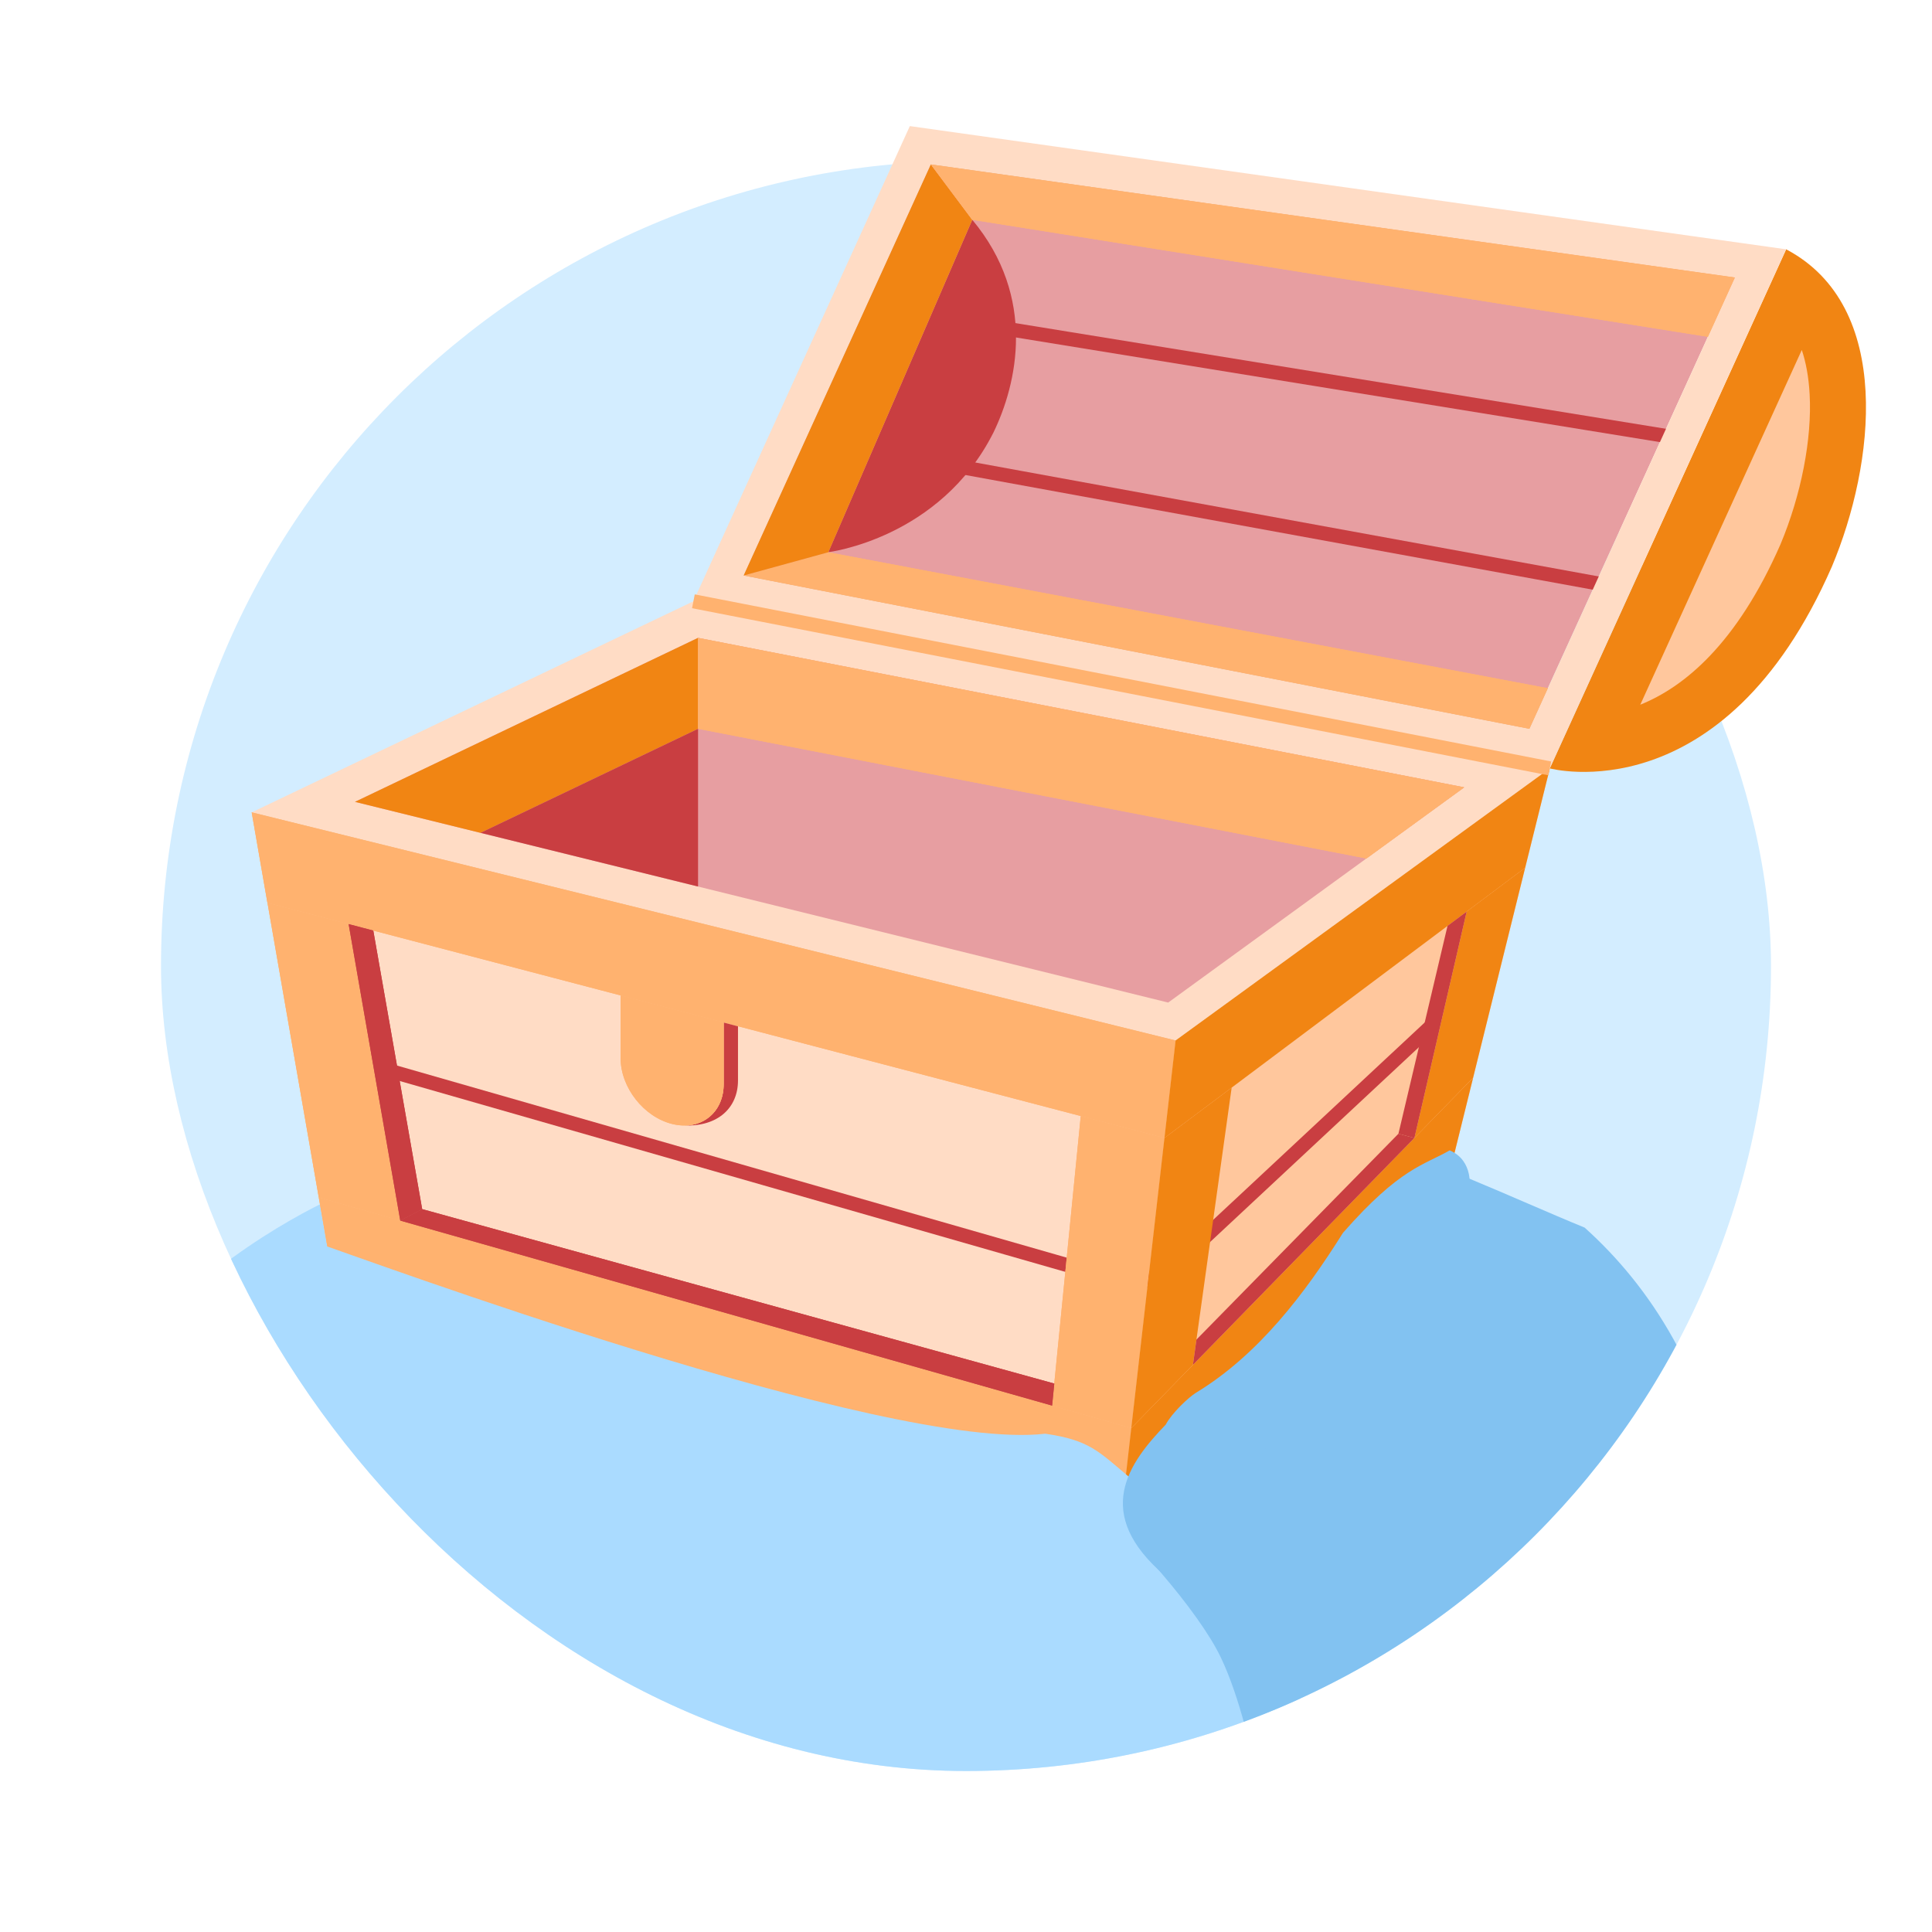 <svg xmlns="http://www.w3.org/2000/svg" width="150" height="150" fill="none" class="persona-ilustration" viewBox="0 0 150 150"><g clip-path="url(#a)"><g clip-path="url(#b)"><rect width="125" height="125" x="12.5" y="12.5" fill="#D3EDFF" rx="62.5"/><path fill="#AADBFF" d="m103.709 95.898-17.28 17.19s10.119 8.663 13.026 14.202c2.946 5.616 2.605 17.399 2.605 17.399-10.888 2.183-20.318 2.595-20.318 2.595s-79.163.653-80.565-13.582c-2.95-29.919 25.777-41.169 25.777-41.169 21.6-12.048 77.838-.593 77.838-.593s9.805 1.019 18.237 7.924c-5.378-2.003-11.767-3.468-19.32-3.966"/><path fill="#82C2F1" d="M98.945 146.649s-1.22-11.821-4.166-17.976c-1.696-3.546-6.97-9.612-11.04-12.965l21.304-26.147s.356-.761 1.405-.614c3.475.486 11.204 4.168 16.581 6.363 5.05 4.535 9.611 11.383 11.273 21.697 2.632 16.332-19.476 26.152-35.357 29.642"/></g><path fill="#FFDCC5" d="m19.541 63.07 6.433 36.922 60.933 18.98 4.365-38.19z"/><path fill="#FFC79D" d="M120.327 59.658 91.272 80.782l-4.365 38.191 25.648-27.951z"/><path fill="#C93E41" fill-rule="evenodd" d="M82.952 98.818 30.448 83.761l.302-1.052 52.502 15.058zm28.647-18.856-21.703 20.25-6.48-1.765.287-1.056 5.892 1.605 21.257-19.833z" clip-rule="evenodd"/><path fill="#FFDCC5" d="m19.541 63.072 34.296-16.388 66.491 12.974-29.056 21.125z"/><path fill="#E79EA1" d="m27.56 62.256 26.637-12.733 59.484 11.606-22.984 16.71zm30.176-17.574 14.533-31.917 62.427 8.78-15.955 35.039z"/><path fill="#C93E41" fill-rule="evenodd" d="m125.038 46.035-51.86-9.48.197-1.076 51.859 9.48zm4.78-11.556L76.22 25.77l.175-1.08 53.599 8.708z" clip-rule="evenodd"/><path fill="#F18513" d="m138.679 19.356-18.351 40.302s13.45 3.643 21.901-15.671c3.314-7.888 4.835-20.206-3.55-24.63"/><path fill="#FFC79D" d="M139.893 27.178c.307.918.531 2.045.607 3.435.192 3.462-.656 7.816-2.269 11.661-3.392 7.73-7.483 11.071-10.88 12.439l12.537-27.535z"/><path fill="#C93E41" d="M75.487 17.065 64.312 42.87s8.67-1.044 12.821-9.293c1.822-3.752 3.392-10.475-1.646-16.513"/><path fill="#FFB26F" d="m91.272 80.782-.864 7.57-33.109-8.675-1.11-.296-8.003-2.094-27.425-7.193-1.22-7.023z"/><path fill="#FFB26F" fill-rule="evenodd" d="m56.189 79.381 1.11.296 33.109 8.675.864-7.57L19.541 63.07l1.22 7.023zm.14-.528 1.109.295h.002l32.496 8.515.738-6.465-70.45-17.396 1.015 5.852z" clip-rule="evenodd"/><path fill="#FFB26F" d="m24.749 92.968 1.225 7.023 60.934 18.98.924-8.095z"/><path fill="#FFB26F" fill-rule="evenodd" d="m26.455 99.568-1.018-5.836 61.799 17.543-.797 6.978zm60.453 19.403-60.934-18.98-1.226-7.023 63.084 17.908z" clip-rule="evenodd"/><path fill="#F18513" d="m90.407 88.353 23.466-17.58 4.54-3.402 1.914-7.713-29.055 21.124zm-2.576 22.524-.924 8.095 25.648-27.95 1.816-7.341z"/><path fill="#C93E41" d="M57.298 79.678v4.206c0 2.133-1.564 3.588-4.157 3.5 1.745 0 3.041-1.296 3.041-3.221v-4.775l1.116.295z"/><path fill="#FFB26F" d="m20.766 70.094 3.982 22.875 6.329 1.8-4.01-23.023z"/><path fill="#FFB26F" fill-rule="evenodd" d="M25.228 92.536 21.451 70.84l5.138 1.347 3.8 21.818zm5.849 2.232-6.329-1.8-3.982-22.874 6.301 1.652z" clip-rule="evenodd"/><path fill="#FFB26F" d="m90.408 88.352-2.577 22.525-6.148-1.745 2.226-22.486z"/><path fill="#FFB26F" fill-rule="evenodd" d="m89.81 88.76-5.42-1.422-2.118 21.393 5.089 1.444zm.597-.408-6.498-1.706-2.226 22.486 6.148 1.745z" clip-rule="evenodd"/><path fill="#F18513" d="m95.626 84.442-5.219 3.91-2.576 22.525 4.786-4.906zm14.188 3.91 4.059-17.58 4.54-3.402-4.043 16.311z"/><path fill="#FFB26F" d="M56.188 79.382v4.775c0 2.264-1.794 3.654-4.004 3.107-2.204-.547-3.998-2.834-3.998-5.098v-4.885l8.002 2.095z"/><path fill="#FFB26F" fill-rule="evenodd" d="m56.188 79.376-8.003-2.095v4.885c0 2.264 1.795 4.55 3.999 5.098 2.21.547 4.004-.843 4.004-3.107zm-.547.423-6.908-1.809v4.176c0 2.012 1.62 4.08 3.582 4.567m3.326-6.934v4.358c0 .983-.386 1.729-.962 2.175-.576.448-1.4.64-2.364.4" clip-rule="evenodd"/><path fill="#C93E41" d="m31.077 94.77 1.701-.892-3.796-21.628-1.914-.503z"/><path fill="#C93E41" fill-rule="evenodd" d="m32.17 93.579-.683.358-3.734-21.444.751.197zM28.982 72.25l3.796 21.628-1.7.891-4.01-23.022z" clip-rule="evenodd"/><path fill="#C93E41" d="m32.78 93.876 49.074 13.543-.17 1.712-50.606-14.363z"/><path fill="#C93E41" fill-rule="evenodd" d="m32.842 94.46-.296.156 48.659 13.811.06-.603zm49.012 12.959L32.78 93.876l-1.7.892 50.606 14.363z" clip-rule="evenodd"/><path fill="#C93E41" d="m112.386 71.883-3.813 16.142 1.242.328 4.058-17.58z"/><path fill="#C93E41" d="m92.891 104.006 15.682-15.983 1.242.328-17.197 17.619z"/><path fill="#FFDCC5" d="M70.64 9.79 53.836 46.684l66.486 12.974 18.351-40.302zm48.101 46.794L57.736 44.682 72.27 12.765l62.427 8.78z"/><path fill="#F18513" d="M54.197 49.523v7.061l-16.89 8.079-9.748-2.407z"/><path fill="#FFB26F" d="m54.197 56.584 51.892 10.07 7.592-5.525-59.484-11.606z"/><path fill="#FFB26F" fill-rule="evenodd" d="m105.96 66.072 6.384-4.646-57.6-11.24v5.947zm-51.763-9.488 51.892 10.07 7.592-5.525-59.484-11.606z" clip-rule="evenodd"/><path fill="#C93E41" d="M54.197 56.584V68.83l-16.89-4.168z"/><path fill="#FFB26F" d="M120.174 53.434 64.311 42.877l-6.575 1.805 61.005 11.903z"/><path fill="#FFB26F" fill-rule="evenodd" d="m64.333 43.438 55.054 10.404-.965 2.123L60.13 44.592zm54.408 13.147 1.433-3.151-55.863-10.557-6.575 1.805z" clip-rule="evenodd"/><path fill="#F18513" d="m72.27 12.765 3.215 4.3-11.174 25.811-6.575 1.806z"/><path fill="#FFB26F" d="m132.602 26.15-57.116-9.085-3.216-4.3 62.427 8.78z"/><path fill="#FFB26F" fill-rule="evenodd" d="m132.277 25.544 1.619-3.56-60.4-8.494 2.295 3.07zm-56.79-8.48 57.115 9.086 2.095-4.606-62.427-8.779zm44.735 43.131-66.49-12.974.209-1.074 66.491 12.974z" clip-rule="evenodd"/><path fill="#AADBFF" d="M81.152 111.314c3.437.499 4.134 1.362 6.573 3.413l.923 6.076-65.413-19.181s-2.027-2.595 1.274-5.157c3.447 1.147 44.268 16.286 56.643 14.849"/><path fill="#82C2F1" d="M112.552 89.314c-1.991 1.154-3.837 1.332-8.282 6.401-2.948 4.696-6.55 9.462-11.41 12.415-.58.353-1.89 1.594-2.35 2.473-2.862 2.97-5.784 6.893 0 11.785l23.574-30.09s.374-2.176-1.532-2.984"/></g><defs><clipPath id="a"><path fill="#fff" d="M0 0h150v150H0z"/></clipPath><clipPath id="b"><rect width="125" height="125" x="12.5" y="12.5" fill="#fff" rx="62.5"/></clipPath></defs></svg>